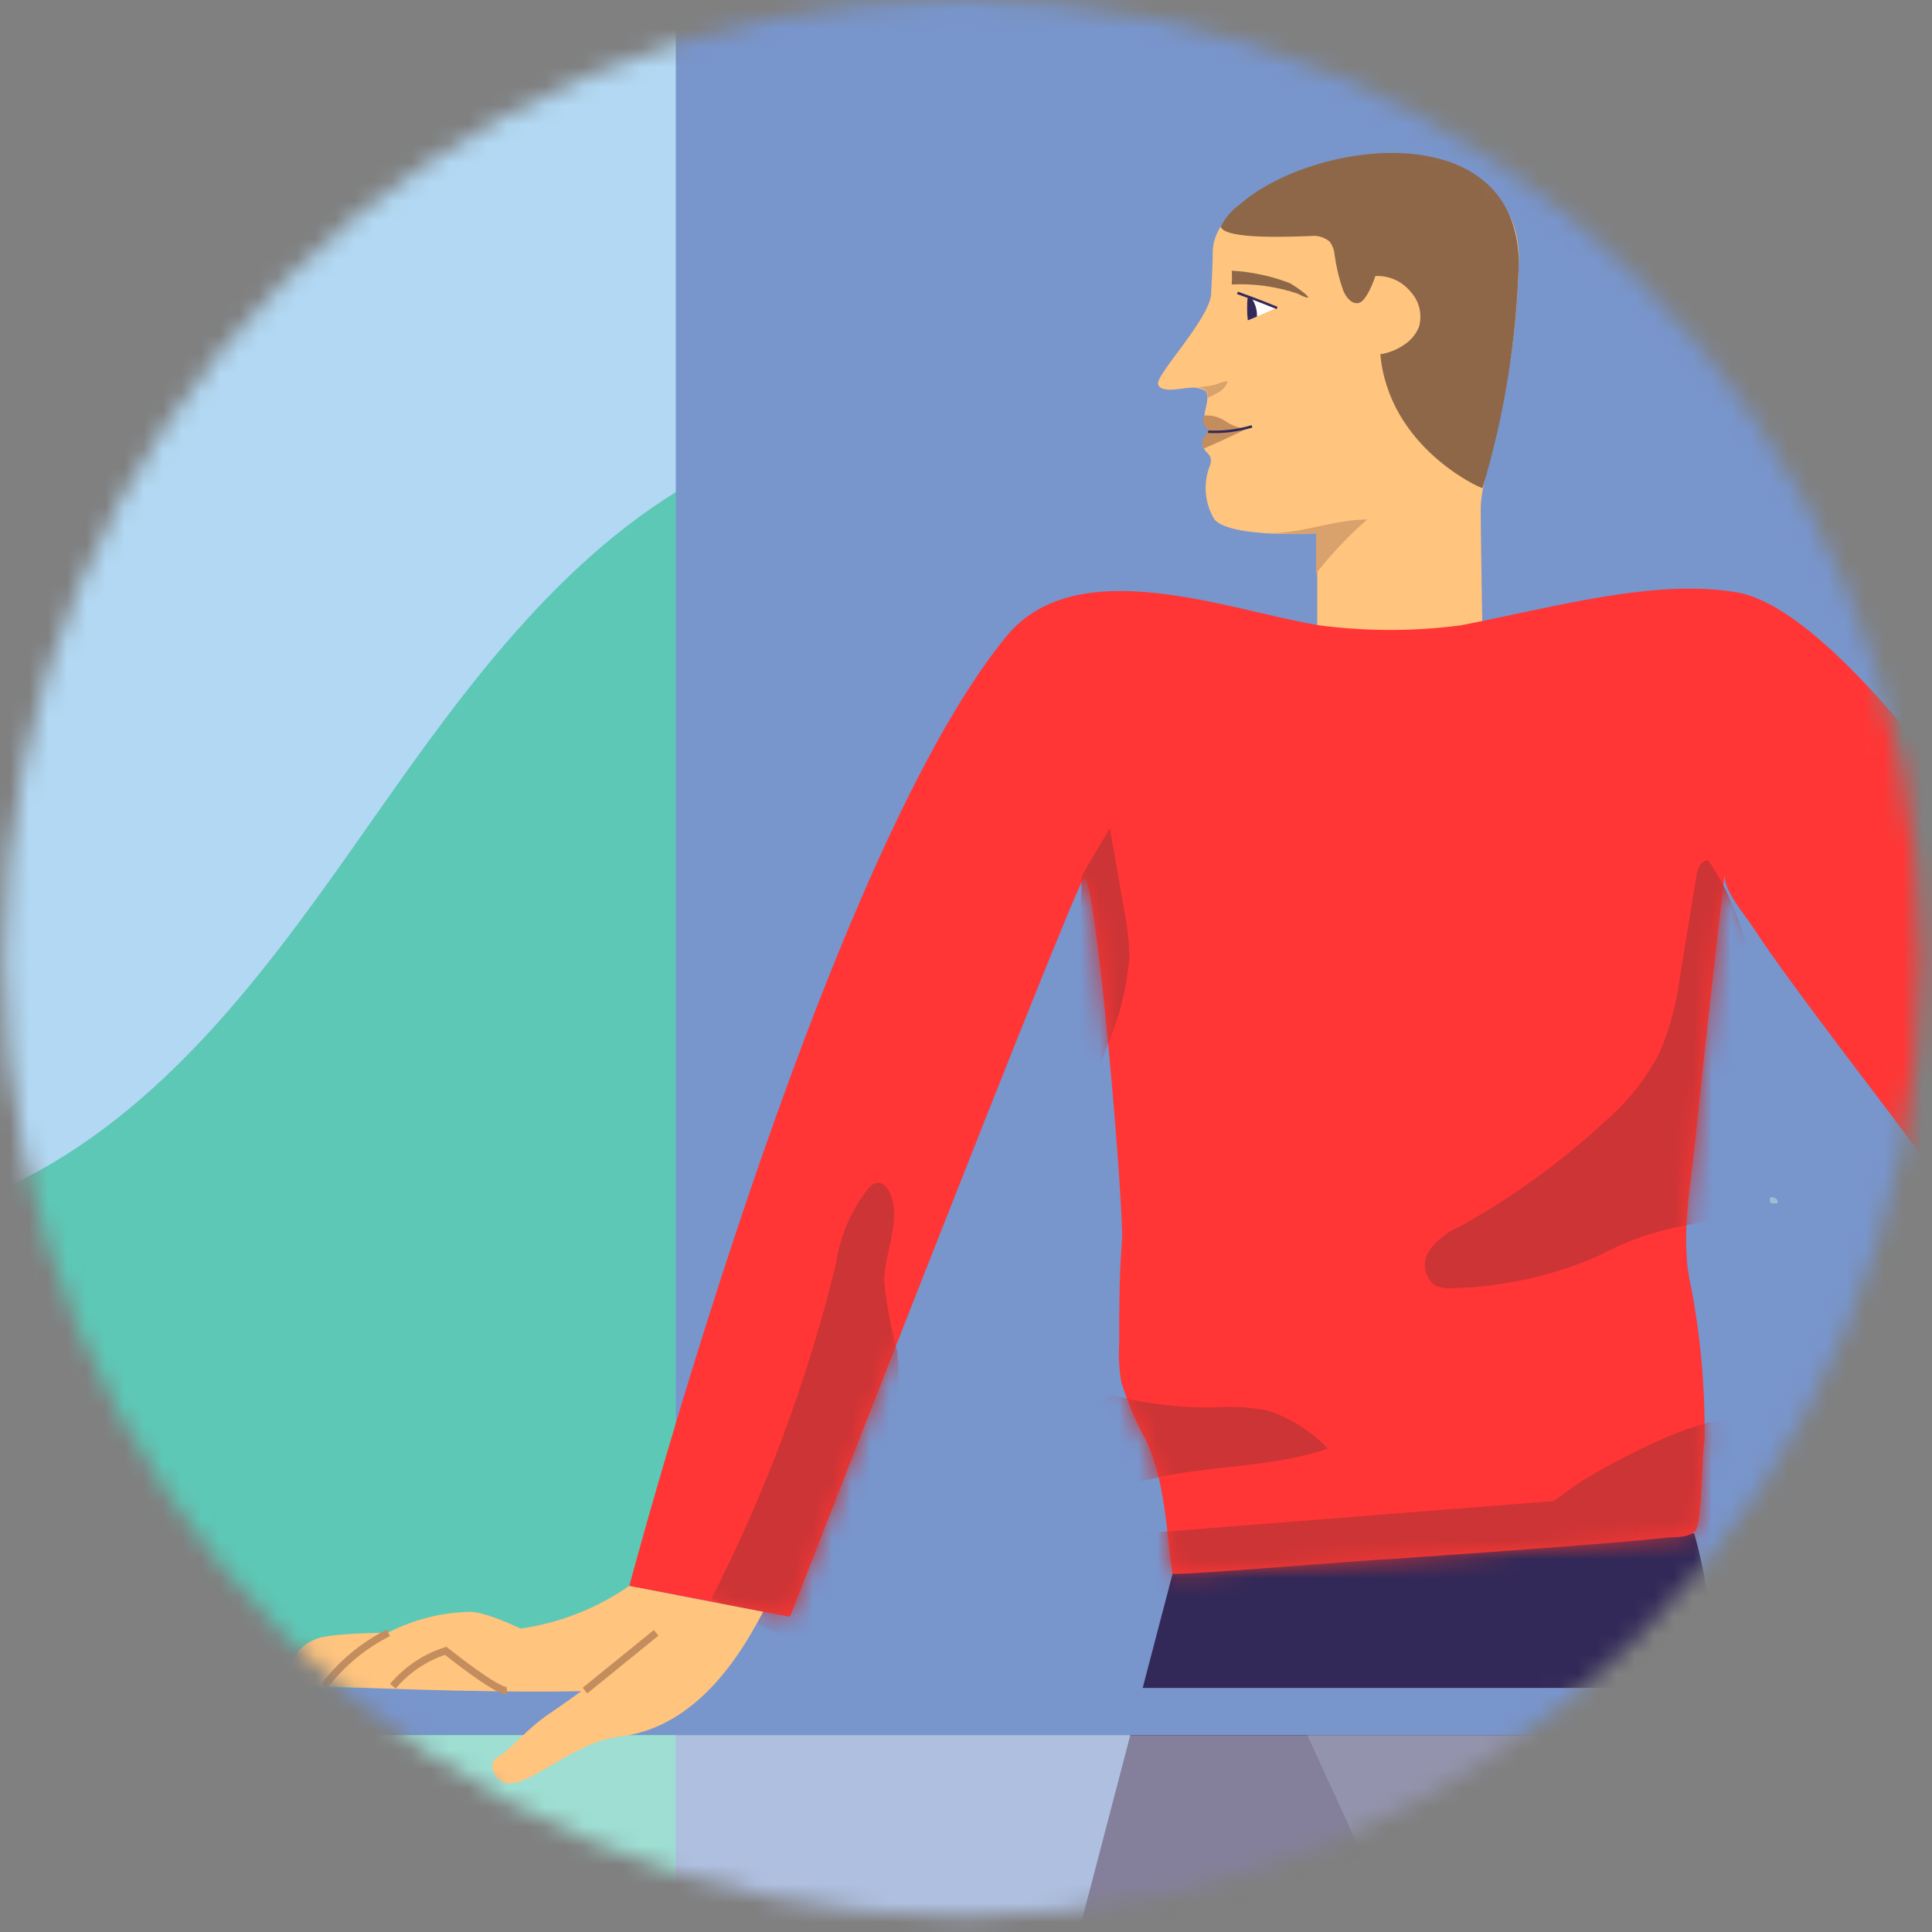 <?xml version="1.0" encoding="UTF-8"?> <svg xmlns="http://www.w3.org/2000/svg" width="101" height="101" viewBox="0 0 101 101" fill="none"><rect x="0" y="0" width="101" height="101" fill="#808080" stroke="none"/><mask id="mask0_14012_26539" style="mask-type:luminance" maskUnits="userSpaceOnUse" x="0" y="0" width="101" height="101"><path d="M50.3 100.18C77.964 100.18 100.39 77.754 100.39 50.09C100.39 22.426 77.964 0 50.3 0C22.636 0 0.21 22.426 0.21 50.09C0.21 77.754 22.636 100.18 50.3 100.18Z" fill="white"></path></mask><g mask="url(#mask0_14012_26539)"><path d="M50.3 105.04C80.648 105.04 105.25 80.438 105.25 50.09C105.25 19.742 80.648 -4.86 50.3 -4.86C19.952 -4.86 -4.65 19.742 -4.65 50.09C-4.65 80.438 19.952 105.04 50.3 105.04Z" fill="#B2D8F3"></path><path d="M61.1 29.02C56.5 21.57 45.45 20.54 37.61 24.45C29.77 28.36 24.41 35.81 19.38 42.99C14.35 50.17 9.04 57.63 1.24 61.63C-3.89 64.26 -9.7 65.17 -15.05 67.31C-29.83 73.22 -39.86 89.31 -38.67 105.18H-35.61H58.49L61.1 29.02Z" fill="#5DC8B6"></path><path d="M150.83 -0.39H35.33V105.09H150.83V-0.39Z" fill="#7895CC"></path><path d="M154.79 3.78H42.25V104.49H154.79V3.78Z" fill="#7895CC"></path><path d="M88.57 80.16C90.57 87.16 90.93 103.61 91.05 108.95C91.17 114.29 91.05 132.15 91.05 132.15H75.67L74.18 98.89L72.94 99.51L62.64 132.15H48.24L61.3 82.27L88.57 80.16Z" fill="#322958"></path><path d="M79.4 13.68C79.61 5.11 63.58 8.31 63.4 13.1C63.4 13.93 63.34 14.7 63.31 15.43C63.12 16.82 60.38 19.62 60.54 20.1C60.7 20.58 61.84 20.28 62.12 20.28C62.409 20.238 62.704 20.28 62.97 20.4C63.31 20.63 62.97 21.4 62.97 21.7C62.925 21.857 62.925 22.023 62.97 22.18C63.04 22.31 63.2 22.42 63.18 22.57C63.148 22.654 63.097 22.729 63.03 22.79C62.937 22.902 62.887 23.044 62.887 23.19C62.887 23.336 62.937 23.477 63.03 23.59C63.126 23.672 63.207 23.77 63.27 23.88C63.314 24.013 63.314 24.157 63.27 24.29C63.078 24.752 62.997 25.252 63.035 25.751C63.074 26.25 63.229 26.733 63.49 27.16C64.39 28.16 68.86 27.88 68.86 27.88V35.88H77.55C77.55 35.88 77.41 28.63 77.41 26.6C77.41 24.57 79.23 20.84 79.4 13.68Z" fill="#FFC47E"></path><path d="M79.4 13.68C79.25 5.97 68.69 7.3 64.82 10.68C64.399 10.982 64.056 11.379 63.82 11.84C63.97 12.56 67.76 12.36 68.5 12.34C68.677 12.316 68.857 12.329 69.029 12.377C69.201 12.425 69.361 12.508 69.5 12.62C69.659 12.824 69.753 13.072 69.77 13.33C69.856 13.953 70.003 14.566 70.21 15.16C70.35 15.53 70.68 15.95 71.06 15.83C71.44 15.71 71.83 14.67 71.9 14.43C72.252 14.412 72.603 14.478 72.925 14.623C73.246 14.767 73.529 14.985 73.75 15.26C73.972 15.503 74.129 15.798 74.204 16.119C74.279 16.439 74.271 16.774 74.18 17.09C74.025 17.472 73.756 17.797 73.41 18.02C73.036 18.279 72.609 18.45 72.16 18.52C72.61 23.4 77.39 25.52 77.5 25.52C78.655 21.675 79.294 17.693 79.4 13.68Z" fill="#8E6748"></path><path d="M32.9 82.91C32.9 82.91 42.9 45.15 52.59 33.29C56.3 28.74 64.3 31.94 68.97 32.69C71.426 33.014 73.914 33.014 76.37 32.69C81.28 31.74 86.54 30.23 90.81 30.97C101.48 32.83 127.21 82.42 127.21 82.42L117.11 84.89C113.58 79.51 109.98 74.25 107.6 68.23C107.556 68.045 107.476 67.87 107.364 67.715C107.253 67.561 107.112 67.43 106.95 67.33C106.625 67.236 106.287 67.202 105.95 67.23C105.11 67.13 104.54 66.35 104.08 65.63C101.41 61.47 98.3 57.6 95.3 53.57C94.03 51.87 92.76 50.17 91.59 48.4C91.18 47.77 90.06 46.5 90.16 45.67C90.48 42.93 89.7 49.67 89.4 52.39C89.14 54.76 88.88 57.13 88.64 59.5C88.38 62.04 87.81 64.79 88.41 67.31C88.913 69.946 89.147 72.626 89.11 75.31C88.97 75.8 88.99 79.69 88.61 80.05C88.23 80.41 87.52 80.34 87.06 80.39C85.81 80.53 84.54 80.63 83.28 80.73C79.68 81.02 76.07 81.27 72.47 81.52C71.79 81.52 61.31 82.4 61.29 82.27C60.96 79.9 60.93 77.59 59.94 75.34C59.389 74.361 58.947 73.325 58.62 72.25C58.505 71.59 58.468 70.919 58.51 70.25C58.51 68.48 58.51 66.68 58.65 64.93C58.8 63.43 57.26 45.2 56.65 45.93C56.04 46.66 41.3 84.52 41.3 84.52L32.9 82.91Z" fill="#FF3635"></path><path d="M92.79 62.59H92.67H92.59H92.53C92.527 62.61 92.527 62.63 92.53 62.65C92.525 62.673 92.525 62.697 92.53 62.72V62.77C92.525 62.8 92.525 62.83 92.53 62.86C92.57 62.891 92.619 62.908 92.67 62.91H92.79C92.816 62.92 92.844 62.92 92.87 62.91H92.93C92.933 62.89 92.933 62.87 92.93 62.85C92.935 62.823 92.935 62.796 92.93 62.77C92.919 62.74 92.902 62.713 92.88 62.69C92.843 62.652 92.793 62.631 92.74 62.63L92.79 62.59Z" fill="#9DBED3"></path><mask id="mask1_14012_26539" style="mask-type:luminance" maskUnits="userSpaceOnUse" x="32" y="30" width="96" height="55"><path d="M32.9 82.91C32.9 82.91 42.62 46.39 51.1 33.62C54.45 28.57 64.25 31.94 68.97 32.69C71.426 33.014 73.914 33.014 76.37 32.69C81.28 31.74 86.54 30.23 90.81 30.97C101.48 32.83 127.21 82.42 127.21 82.42L117.11 84.89C113.58 79.51 104.58 66.35 104.11 65.63C101.41 61.47 98.3 57.6 95.3 53.57C94.03 51.87 92.76 50.17 91.59 48.4C91.18 47.77 90.06 46.5 90.16 45.67C90.48 42.93 89.7 49.67 89.4 52.39C89.14 54.76 88.88 57.13 88.64 59.5C88.38 62.04 87.81 64.79 88.41 67.31C88.913 69.946 89.147 72.626 89.11 75.31C88.97 75.8 88.99 79.69 88.61 80.05C88.23 80.41 87.52 80.34 87.06 80.39C85.81 80.53 84.54 80.63 83.28 80.73C79.68 81.02 76.07 81.27 72.47 81.52C71.79 81.52 61.31 82.4 61.29 82.27C60.96 79.9 60.93 77.59 59.94 75.34C59.389 74.361 58.947 73.325 58.62 72.25C58.505 71.59 58.468 70.919 58.51 70.25C58.51 68.48 58.51 66.68 58.65 64.93C58.8 63.43 57.26 45.2 56.65 45.93C56.04 46.66 41.3 84.52 41.3 84.52L32.9 82.91Z" fill="white"></path></mask><g mask="url(#mask1_14012_26539)"><path d="M83.13 77.16C82.13 77.74 81.24 78.51 80.29 79.16C79.061 80.019 77.713 80.693 76.29 81.16C80.571 81.573 84.878 81.637 89.17 81.35C89.309 81.354 89.448 81.319 89.57 81.25C90.12 80.86 90.41 77.84 90.4 77.14C90.4 76.24 92.04 74.68 91.12 74.32C89.38 73.66 84.55 76.34 83.13 77.16Z" fill="#CC3435"></path><path d="M58.18 72.94C59.897 73.387 61.666 73.602 63.44 73.58C64.372 73.509 65.31 73.56 66.23 73.73C67.442 74.116 68.537 74.804 69.41 75.73C65.54 77.05 61.11 76.39 57.49 78.29C56.89 78.6 56.2 78.99 55.59 78.71C55.176 78.452 54.878 78.043 54.76 77.57C54.408 76.602 54.176 75.594 54.07 74.57" fill="#CC3435"></path><path d="M56.54 45.83C57.01 44.97 57.54 44.13 58.02 43.3L58.76 47.53C58.933 48.353 59.026 49.19 59.04 50.03C58.906 51.681 58.494 53.297 57.82 54.81C57.14 56.68 56.55 58.58 56.03 60.5C55.97 60.73 56.13 61.12 56.31 60.95" fill="#CC3435"></path><path d="M87.95 64.09C86.401 64.389 84.908 64.922 83.52 65.67C81.146 66.701 78.597 67.268 76.01 67.34C75.669 67.381 75.323 67.329 75.01 67.19C74.735 66.978 74.554 66.668 74.504 66.325C74.453 65.981 74.538 65.632 74.74 65.35C75.164 64.795 75.726 64.361 76.37 64.09C79.118 62.558 81.673 60.701 83.98 58.56C85.104 57.584 86.036 56.407 86.73 55.09C87.284 53.816 87.652 52.469 87.82 51.09L88.68 45.82C88.74 45.44 88.92 44.96 89.3 44.98C92.87 50.07 91.55 57.35 94.78 62.67" fill="#CC3435"></path><path d="M37.2 83.56C40.036 78.008 42.217 72.145 43.7 66.09C43.906 64.625 44.503 63.243 45.43 62.09C45.533 61.962 45.678 61.873 45.84 61.84C46.15 61.79 46.4 62.09 46.53 62.38C47.13 63.82 46.25 65.38 46.22 66.98C46.345 68.196 46.569 69.4 46.89 70.58C47.28 73.2 46.12 75.76 45.22 78.25C44.218 81.02 43.501 83.885 43.08 86.8" fill="#CC3435"></path><path d="M81.25 78.47L59.78 80.16L60.14 84.94L86 82.1L85.45 78.63" fill="#CC3435"></path></g><path d="M64.05 22.01C63.721 21.789 63.324 21.69 62.93 21.73C62.88 21.876 62.88 22.034 62.93 22.18C63 22.31 63.16 22.42 63.14 22.57C63.108 22.654 63.056 22.73 62.99 22.79C62.914 22.883 62.867 22.995 62.853 23.113C62.838 23.232 62.858 23.352 62.91 23.46C63.67 23.13 64.43 22.78 65.18 22.41C64.774 22.381 64.383 22.243 64.05 22.01Z" fill="#C48D5E"></path><path d="M62.35 20.23C62.568 20.209 62.788 20.254 62.98 20.36C63.041 20.414 63.087 20.483 63.113 20.56C63.14 20.637 63.145 20.72 63.13 20.8C63.3 20.72 63.47 20.64 63.63 20.55C63.891 20.425 64.092 20.202 64.19 19.93C64.007 19.946 63.827 19.993 63.66 20.07C63.236 20.198 62.793 20.253 62.35 20.23Z" fill="#D9A16C"></path><path d="M68.8 27.88V29.98C69.598 28.957 70.492 28.012 71.47 27.16C69.72 27.16 68.03 27.91 66.28 27.87C67.58 27.96 68.8 27.88 68.8 27.88Z" fill="#D9A16C"></path><path d="M65.23 15.45C65.184 15.882 65.184 16.318 65.23 16.75L66.76 16.09L65.23 15.45Z" fill="white"></path><path d="M64.39 14.15C64.409 14.389 64.409 14.63 64.39 14.87C65.549 14.816 66.709 14.976 67.81 15.34C68.91 15.89 68.23 15.29 67.45 14.81C66.471 14.432 65.438 14.21 64.39 14.15Z" fill="#8E6748"></path><path d="M65.38 15.52L65.23 15.45C65.184 15.882 65.184 16.318 65.23 16.75L65.71 16.55C65.724 16.179 65.607 15.814 65.38 15.52Z" fill="#322958"></path><path d="M64.69 15.31C65.86 15.72 66.76 16.1 66.76 16.1" stroke="#322958" stroke-width="0.13" stroke-miterlimit="10"></path><path d="M63.16 22.57C63.934 22.605 64.708 22.511 65.45 22.29" stroke="#322958" stroke-width="0.13" stroke-miterlimit="10"></path><path opacity="0.2" d="M-23.62 117.76C-23.91 114.76 -18.56 110.45 -16.15 108.29C-8.89 101.76 -0.56 94.8 9.85 94.43C10.585 94.355 11.327 94.475 12 94.78C12.505 95.103 12.888 95.585 13.09 96.15C14.35 99.23 12.48 102.53 10.96 105.53C8.921 109.634 7.383 113.969 6.38 118.44C5.61 121.74 5.67 126.05 9.21 127.44C13.02 128.9 18.55 125.75 21.14 128.59C22.67 130.29 21.65 132.73 21.59 134.89H-22.2" fill="#B0D6F1"></path><path opacity="0.2" d="M90.23 138.36L67.77 89.47L82.83 90.71L97.06 139.85L90.23 138.36Z" fill="#B0D6F1"></path><path opacity="0.4" d="M160.59 90.71H-22.2V129.73H160.59V90.71Z" fill="white"></path><path d="M160.59 88.24H-25.05V90.7H160.59V88.24Z" fill="#7895CC"></path><path d="M39.89 84.26C39.01 85.97 37.54 86.57 36.3 87.73C35.06 88.89 20.3 88.31 16.05 88.11C15.91 88.072 15.78 88.006 15.665 87.917C15.552 87.827 15.457 87.716 15.387 87.589C15.317 87.462 15.273 87.322 15.258 87.178C15.243 87.034 15.258 86.888 15.3 86.75C15.467 86.444 15.7 86.18 15.982 85.976C16.264 85.772 16.588 85.633 16.93 85.57C18.66 85.24 22.52 85.41 26.25 85.24C28.633 85.076 30.927 84.271 32.89 82.91L39.89 84.26Z" fill="#FFC47E"></path><path d="M39.89 84.26C38.35 87.26 36 90.37 32.36 90.79C30.1 91.04 27.79 93.31 26.6 93.23C25.93 93.23 25.41 92.23 25.99 91.88C26.78 91.41 27.45 90.44 28.74 89.57C31.38 87.79 34.3 85.36 34.3 85.36" fill="#FFC47E"></path><path d="M16.95 88.15C17.851 86.961 19.011 85.993 20.342 85.32C21.672 84.646 23.139 84.283 24.63 84.26C26.63 84.42 31.54 87.55 31.54 87.55L29.37 88.37L16.95 88.15Z" fill="#FFC47E"></path><path d="M16.95 88.15C17.841 86.978 18.987 86.025 20.3 85.36" stroke="#C48D5E" stroke-width="0.38" stroke-miterlimit="10"></path><path d="M20.54 88.15C21.267 87.286 22.224 86.644 23.3 86.3C23.3 86.3 25.95 88.43 26.5 88.38" stroke="#C48D5E" stroke-width="0.38" stroke-miterlimit="10"></path><path d="M30.58 88.38L34.3 85.36" stroke="#C48D5E" stroke-width="0.38" stroke-miterlimit="10"></path></g></svg> 